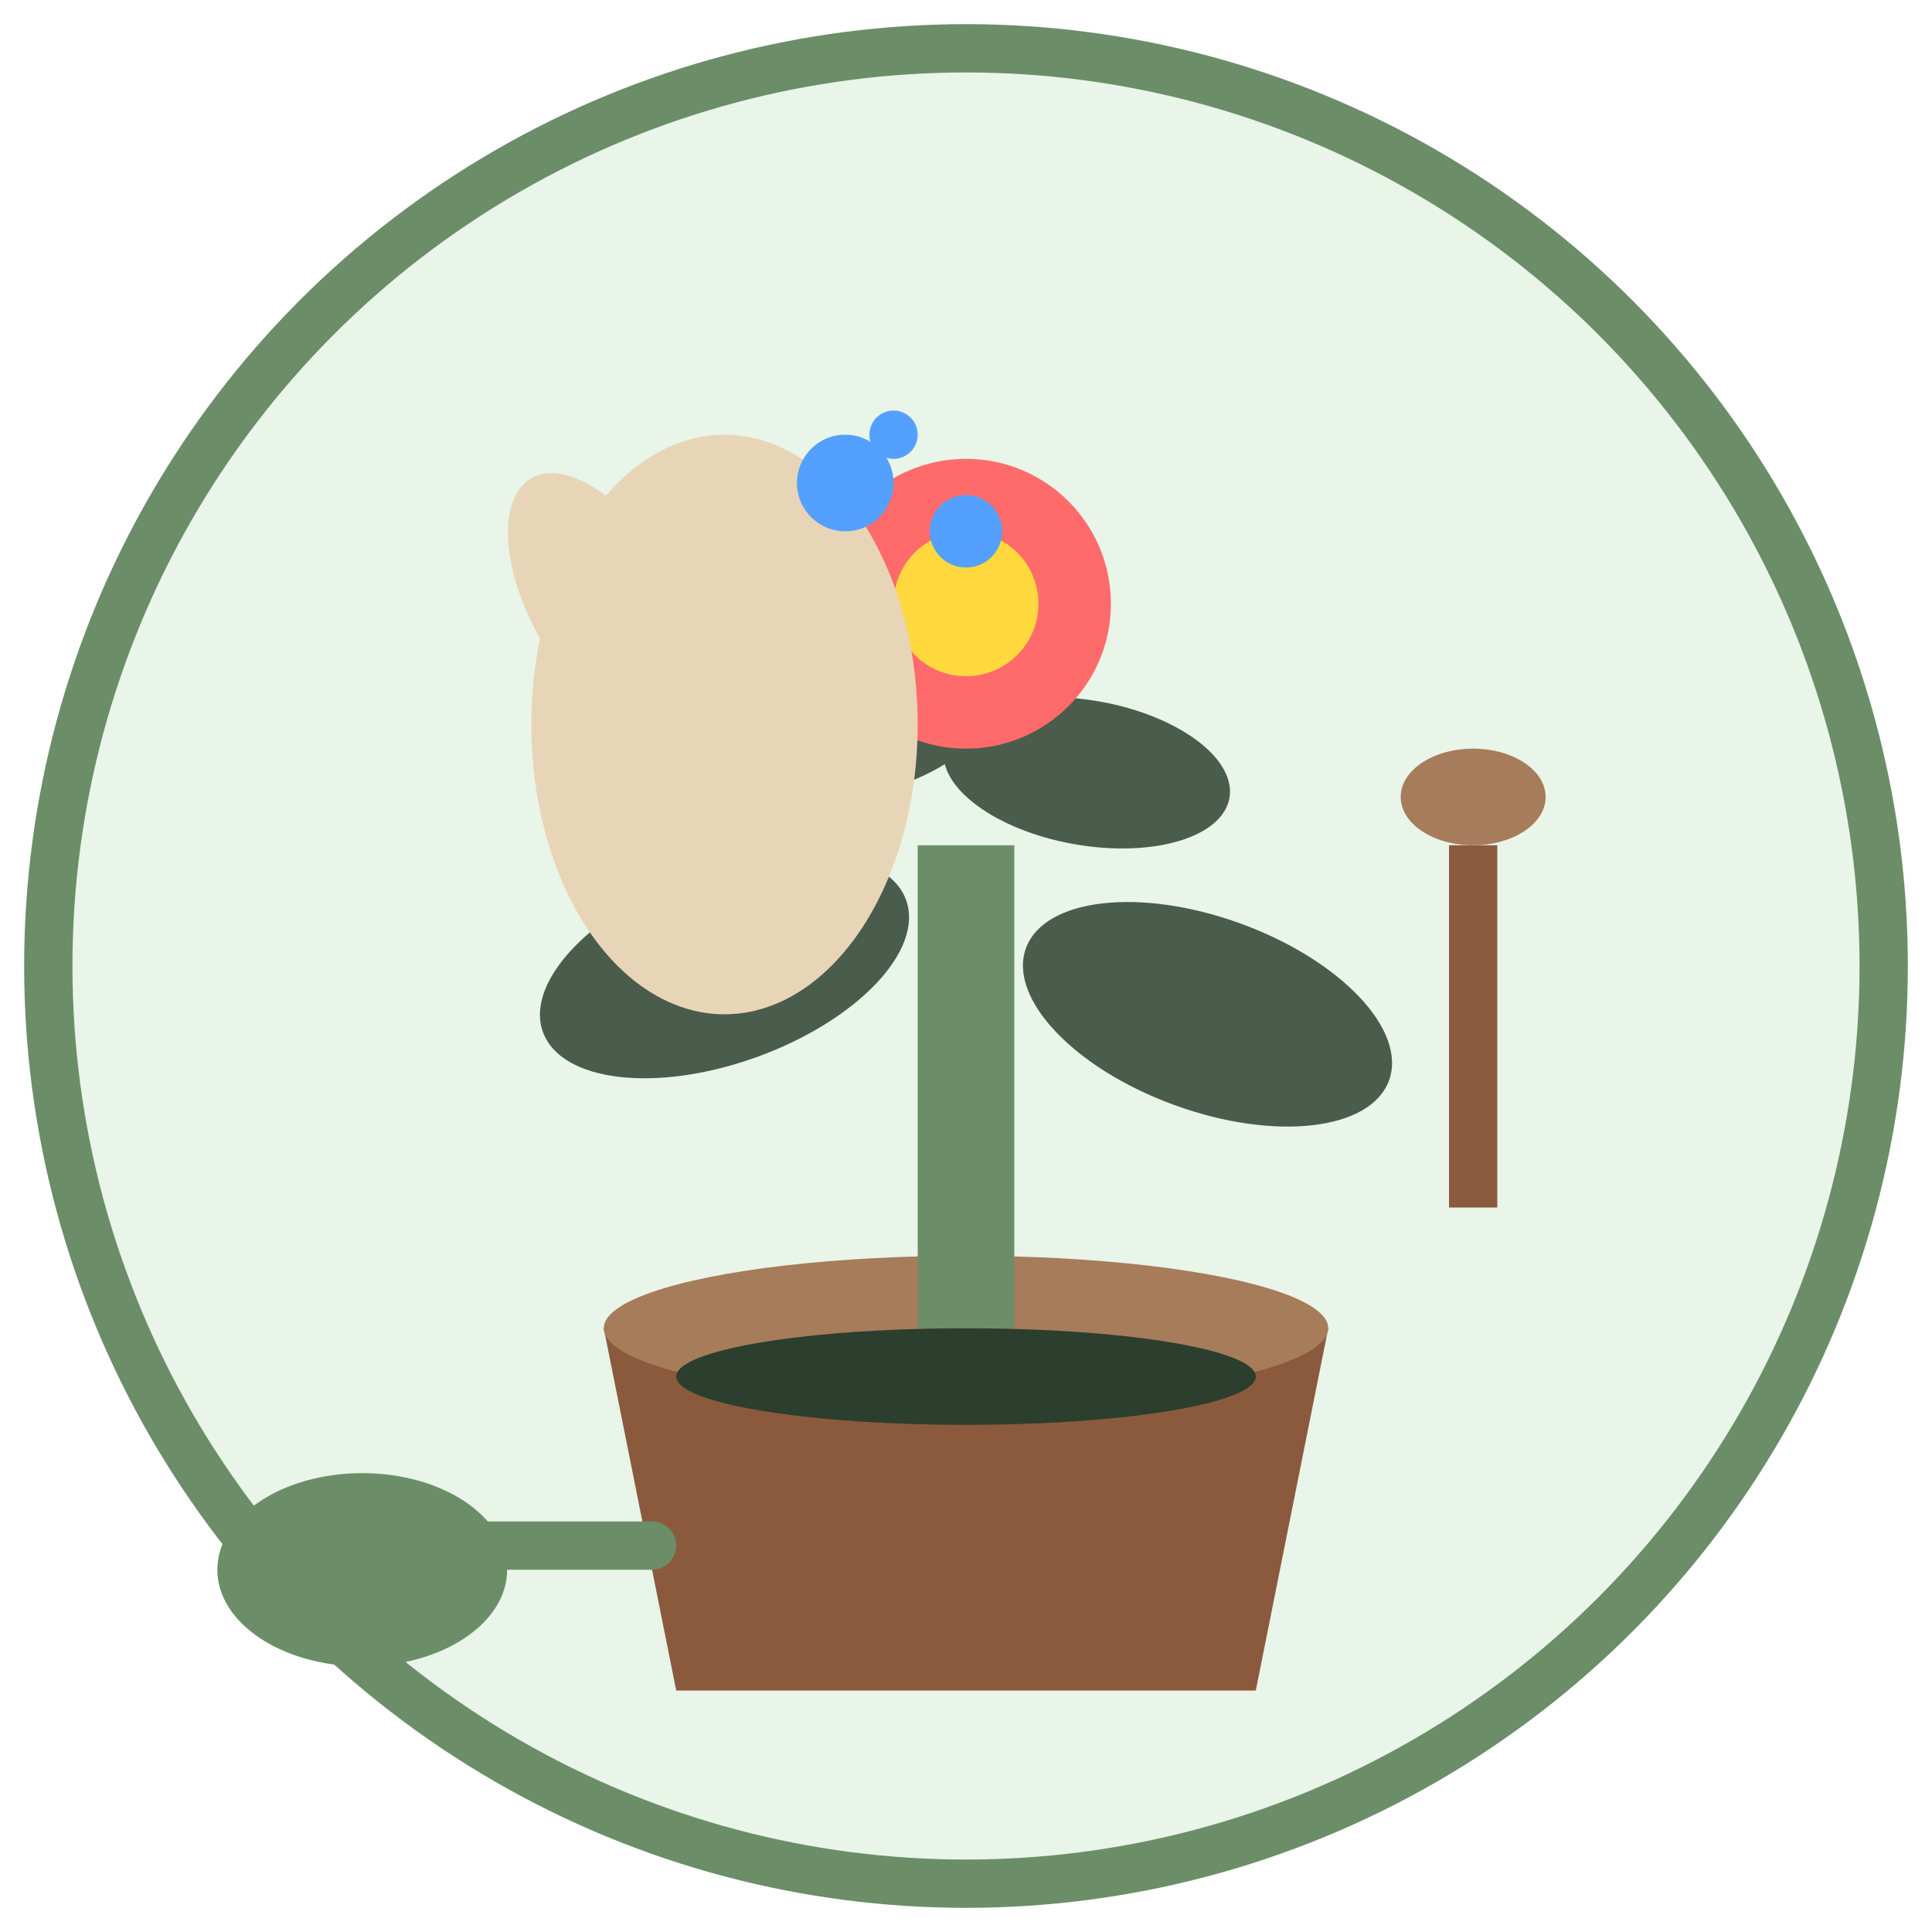 <svg width="80" height="80" viewBox="0 0 80 80" fill="none" xmlns="http://www.w3.org/2000/svg">
  <!-- Background circle -->
  <circle cx="40" cy="40" r="38" fill="#e8f5e8" stroke="#6b8e68" stroke-width="2"/>
  
  <!-- Pot -->
  <path d="M25 55h30l-3 15H28l-3-15z" fill="#8b5a3c"/>
  <ellipse cx="40" cy="55" rx="15" ry="3" fill="#a67c5a"/>
  
  <!-- Soil -->
  <ellipse cx="40" cy="57" rx="12" ry="2" fill="#2c3e2d"/>
  
  <!-- Main stem -->
  <rect x="38" y="35" width="4" height="20" fill="#6b8e68"/>
  
  <!-- Main leaves -->
  <ellipse cx="30" cy="40" rx="8" ry="4" fill="#4a5d4c" transform="rotate(-20 30 40)"/>
  <ellipse cx="50" cy="42" rx="8" ry="4" fill="#4a5d4c" transform="rotate(20 50 42)"/>
  <ellipse cx="35" cy="30" rx="6" ry="3" fill="#4a5d4c" transform="rotate(-10 35 30)"/>
  <ellipse cx="45" cy="32" rx="6" ry="3" fill="#4a5d4c" transform="rotate(10 45 32)"/>
  
  <!-- Flower -->
  <circle cx="40" cy="25" r="6" fill="#ff6b6b"/>
  <circle cx="40" cy="25" r="3" fill="#ffd93d"/>
  
  <!-- Caring hand -->
  <g transform="translate(15,10)">
    <!-- Hand -->
    <ellipse cx="15" cy="20" rx="8" ry="12" fill="#e8d5b7"/>
    <!-- Thumb -->
    <ellipse cx="10" cy="15" rx="3" ry="6" fill="#e8d5b7" transform="rotate(-30 10 15)"/>
    <!-- Water droplets -->
    <circle cx="20" cy="10" r="2" fill="#54a0ff"/>
    <circle cx="25" cy="12" r="1.5" fill="#54a0ff"/>
    <circle cx="22" cy="8" r="1" fill="#54a0ff"/>
  </g>
  
  <!-- Tools around -->
  <g transform="translate(60,25)">
    <!-- Small shovel -->
    <rect x="0" y="10" width="2" height="15" fill="#8b5a3c"/>
    <ellipse cx="1" cy="8" rx="3" ry="2" fill="#a67c5a"/>
  </g>
  
  <g transform="translate(10,60)">
    <!-- Watering can -->
    <ellipse cx="5" cy="5" rx="6" ry="4" fill="#6b8e68"/>
    <rect x="9" y="3" width="8" height="2" fill="#6b8e68"/>
    <circle cx="17" cy="4" r="1" fill="#6b8e68"/>
  </g>
</svg>
